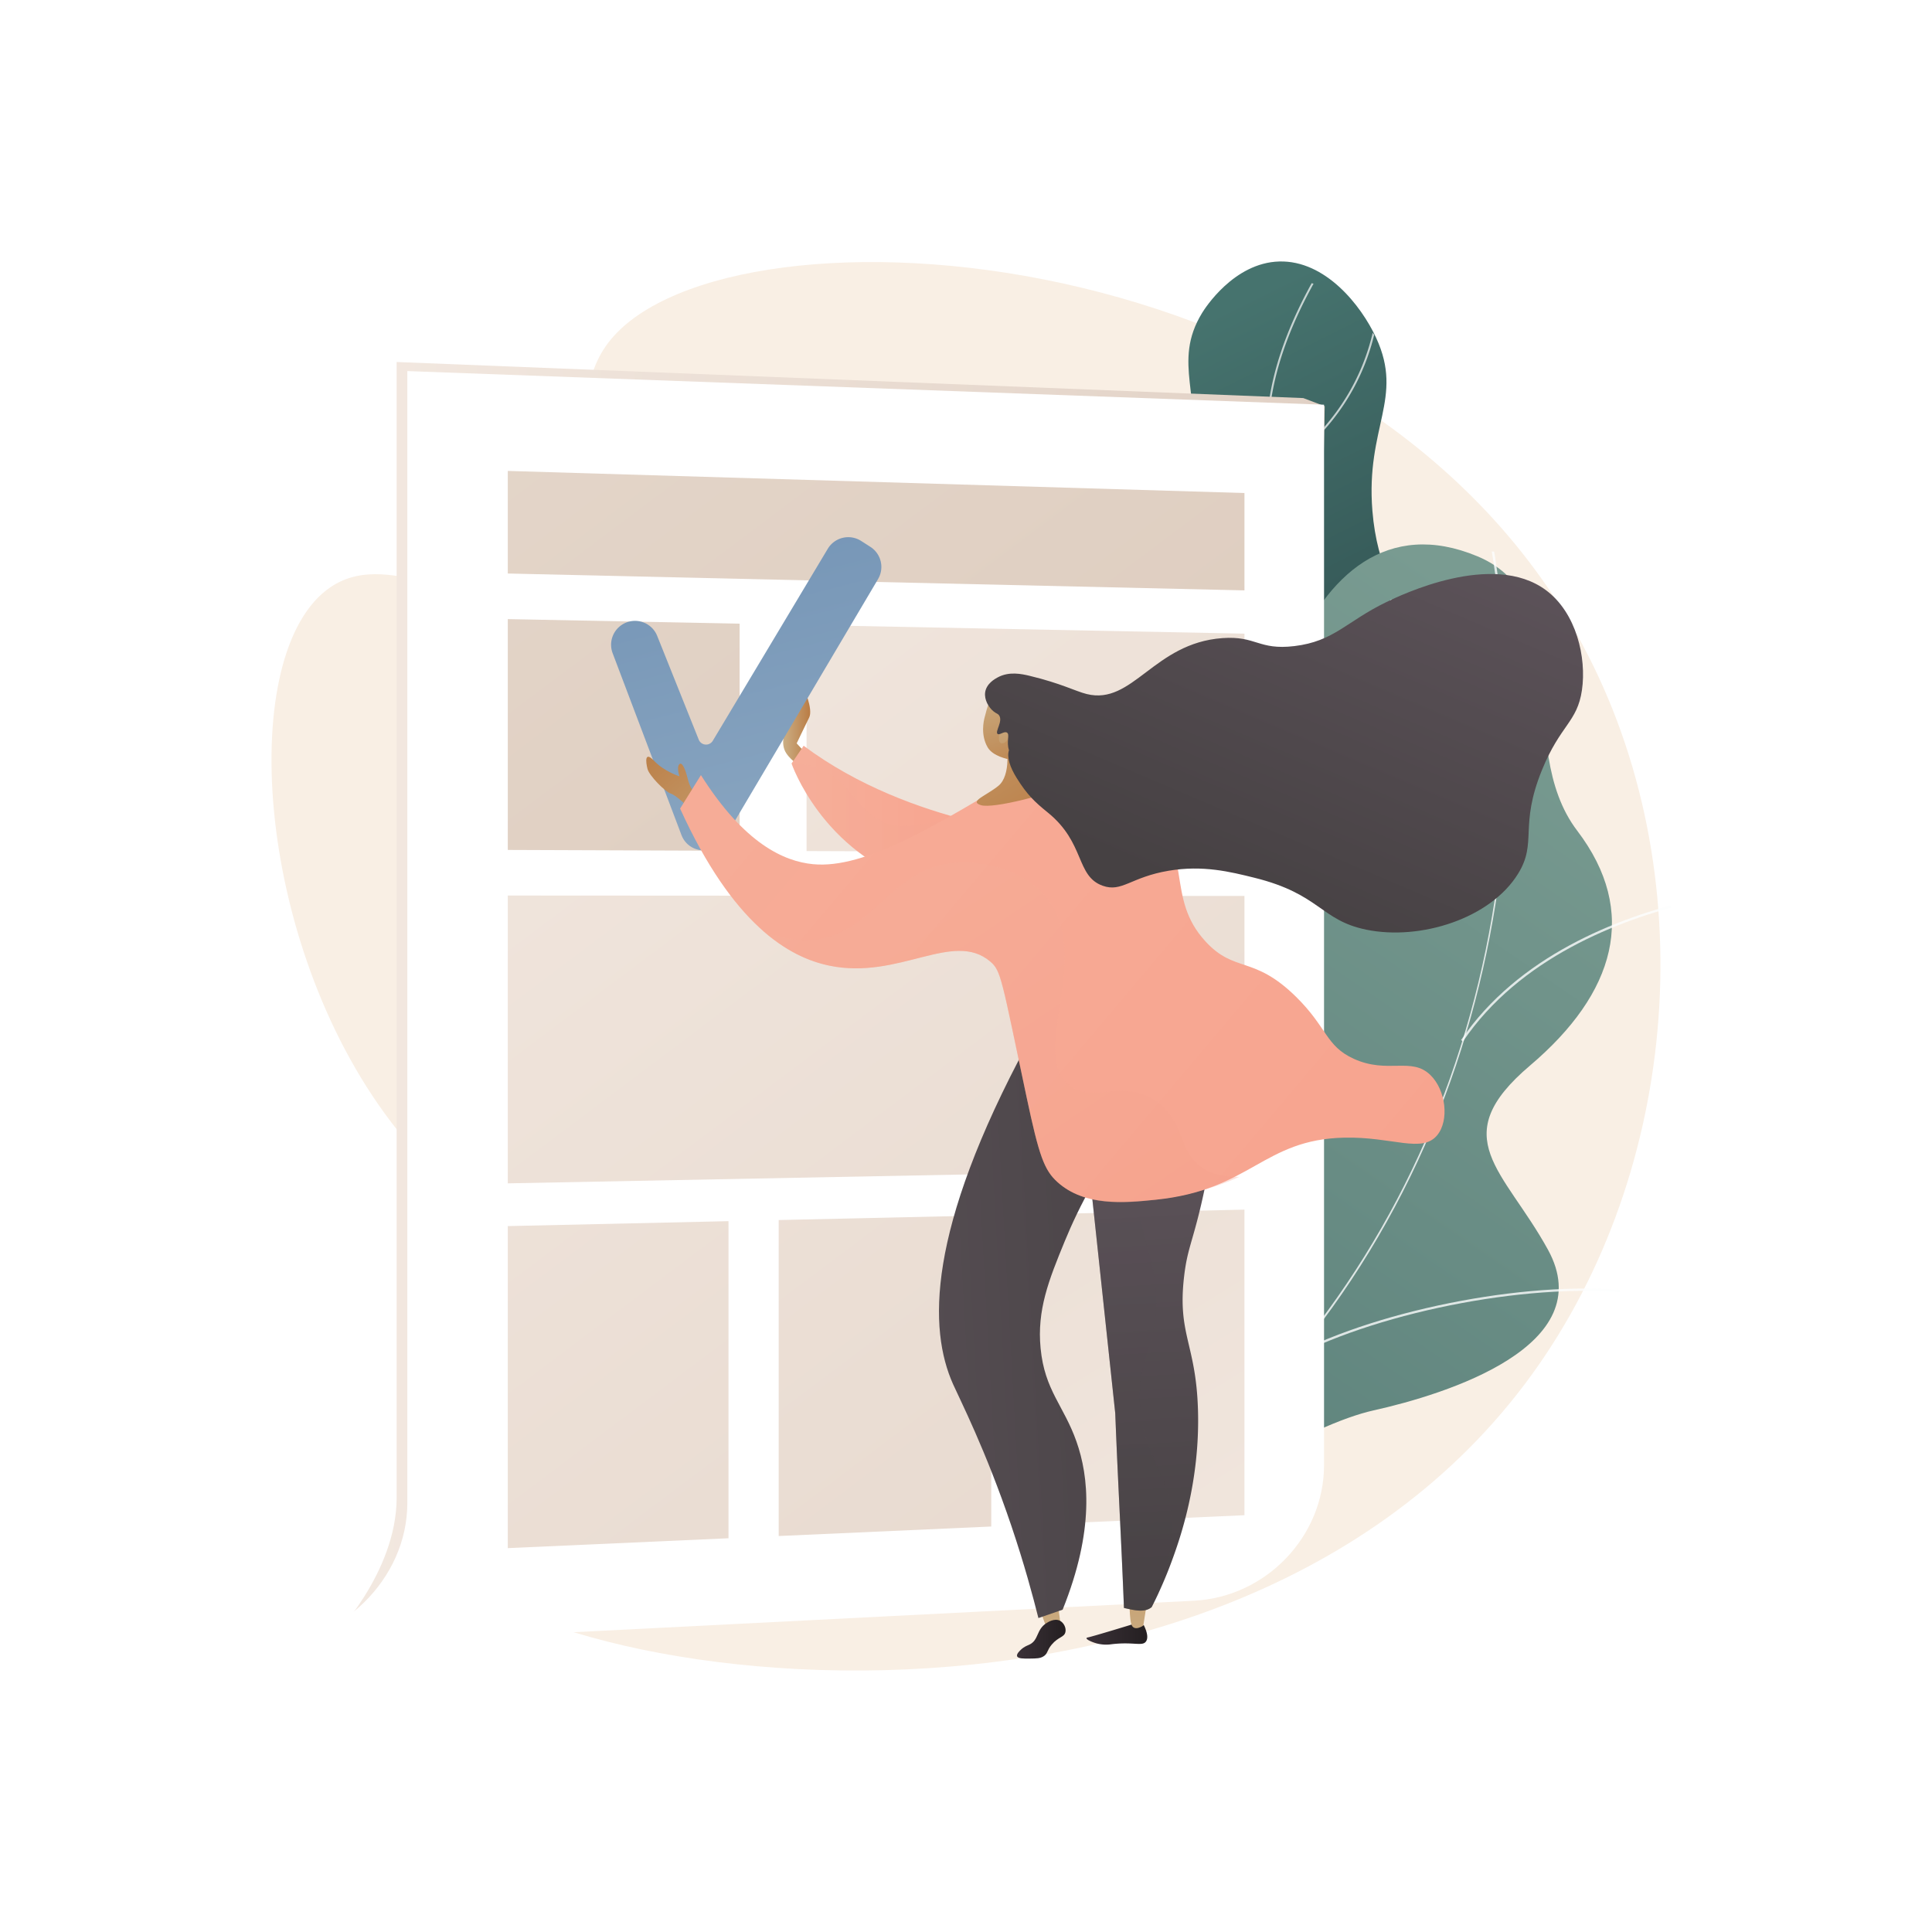 <svg xmlns="http://www.w3.org/2000/svg" xmlns:xlink="http://www.w3.org/1999/xlink" viewBox="0 0 2500 2500"><defs><style>.cls-1{fill:none;}.cls-2{isolation:isolate;}.cls-3,.cls-7{fill:#fff;}.cls-4{fill:#f9efe4;}.cls-5{fill:url(#linear-gradient);}.cls-6{clip-path:url(#clip-path);}.cls-7{opacity:0.7;}.cls-10,.cls-7{mix-blend-mode:soft-light;}.cls-8{fill:url(#linear-gradient-2);}.cls-9{clip-path:url(#clip-path-2);}.cls-10,.cls-11{fill:#fcfdfe;}.cls-10{opacity:0.8;}.cls-12{fill:url(#linear-gradient-3);}.cls-13{fill:url(#linear-gradient-4);}.cls-14{fill:url(#linear-gradient-5);}.cls-15{fill:url(#linear-gradient-6);}.cls-16{fill:url(#linear-gradient-7);}.cls-17{fill:url(#linear-gradient-8);}.cls-18{fill:url(#linear-gradient-9);}.cls-19{fill:url(#linear-gradient-10);}.cls-20{fill:url(#linear-gradient-11);}.cls-21{fill:url(#linear-gradient-12);}.cls-22,.cls-30,.cls-33{opacity:0.3;mix-blend-mode:multiply;}.cls-22{fill:url(#linear-gradient-13);}.cls-23{fill:url(#linear-gradient-14);}.cls-24{fill:url(#linear-gradient-15);}.cls-25{fill:url(#linear-gradient-16);}.cls-26{fill:url(#linear-gradient-17);}.cls-27{fill:url(#linear-gradient-18);}.cls-28{fill:url(#linear-gradient-19);}.cls-29{fill:url(#linear-gradient-20);}.cls-30{fill:url(#linear-gradient-21);}.cls-31{fill:url(#linear-gradient-22);}.cls-32{fill:url(#linear-gradient-23);}.cls-33{fill:url(#linear-gradient-24);}.cls-34{fill:url(#linear-gradient-25);}.cls-35{fill:url(#linear-gradient-26);}.cls-36{fill:url(#linear-gradient-27);}.cls-37{fill:url(#linear-gradient-28);}</style><linearGradient id="linear-gradient" x1="-2867.16" y1="666.4" x2="-2702.61" y2="1245.17" gradientTransform="translate(4033.64 -665.22) rotate(-10.68)" gradientUnits="userSpaceOnUse"><stop offset="0" stop-color="#46736e"/><stop offset="1" stop-color="#2f4f4f"/></linearGradient><clipPath id="clip-path"><path class="cls-1" d="M1349.11,1497.79c-47.06-54-31.59-161.63-.47-228.8,36.33-78.43,79.42-70.24,102.94-133.43,43.77-117.66-87.64-194.31-52.9-316.46,28.4-99.86,127-86.53,153.41-198.55,19.07-80.83-23.11-126.62,16.67-191.51,3.4-5.54,40.93-64.84,99.79-66.49,59.4-1.66,105.79,56.38,125.39,98.79,36.22,78.41-13.7,115.14-4.86,223.84,12,148,111.67,167.52,98,278.33-11.29,91.5-81.84,99.29-92.34,201-9.75,94.44,47.54,122,34.89,184.94C1800.54,1494.16,1445.09,1607.93,1349.11,1497.79Z"/></clipPath><linearGradient id="linear-gradient-2" x1="-2064.8" y1="-1074.74" x2="-1675.74" y2="1412.48" gradientTransform="matrix(-0.9, -0.43, -0.43, 0.9, -226.63, 969.92)" gradientUnits="userSpaceOnUse"><stop offset="0" stop-color="#799b91"/><stop offset="1" stop-color="#3e6764"/></linearGradient><clipPath id="clip-path-2"><path class="cls-1" d="M1604.38,2041.35c-14.22.86-45.9-9.79-53-16-47.35-41.14-141-112.42-149.6-178.16-1.47-11.23,46.18-31,51.18-42.56,27.31-20,38-25.24,54.65-57,49.09-93.79-127.66-218.44,33.65-305,118.16-63.42,232.61-40.44,181.74-233s35.8-577.72,267.89-481.05c133.2,55.48,44.92,244.39,129.19,355.13,80.08,105.24,49.1,210.42-61.09,303.87s-33.92,134.47,23.14,238.12c68.55,124.51-131.18,187.13-225.85,208.17C1780,1850.82,1597.33,1945.41,1604.38,2041.35Z"/></clipPath><linearGradient id="linear-gradient-3" x1="430.1" y1="1294" x2="1714.17" y2="1294" gradientUnits="userSpaceOnUse"><stop offset="0" stop-color="#f3e9e1"/><stop offset="1" stop-color="#e1d1c5"/></linearGradient><linearGradient id="linear-gradient-4" x1="842.98" y1="303.43" x2="2494.18" y2="2499.34" gradientUnits="userSpaceOnUse"><stop offset="0" stop-color="#e4d6ca"/><stop offset="1" stop-color="#d4bdac"/></linearGradient><linearGradient id="linear-gradient-5" x1="528.23" y1="540.1" x2="2179.43" y2="2736.02" xlink:href="#linear-gradient-3"/><linearGradient id="linear-gradient-6" x1="507.81" y1="555.45" x2="2159.01" y2="2751.37" xlink:href="#linear-gradient-4"/><linearGradient id="linear-gradient-7" x1="836.51" y1="308.29" x2="2487.7" y2="2504.21" xlink:href="#linear-gradient-3"/><linearGradient id="linear-gradient-8" x1="100.55" y1="861.68" x2="1751.75" y2="3057.61" xlink:href="#linear-gradient-3"/><linearGradient id="linear-gradient-9" x1="326.7" y1="691.64" x2="1977.9" y2="2887.56" xlink:href="#linear-gradient-3"/><linearGradient id="linear-gradient-10" x1="1807.93" y1="2303.8" x2="534.48" y2="240.54" xlink:href="#linear-gradient-3"/><linearGradient id="linear-gradient-11" x1="1013.37" y1="941.7" x2="1048.42" y2="941.7" gradientUnits="userSpaceOnUse"><stop offset="0" stop-color="#cbaf85"/><stop offset="1" stop-color="#ba7c44"/></linearGradient><linearGradient id="linear-gradient-12" x1="1024.3" y1="1058.72" x2="1362.69" y2="1058.72" gradientUnits="userSpaceOnUse"><stop offset="0" stop-color="#f6af9a"/><stop offset="1" stop-color="#f89f8a"/></linearGradient><linearGradient id="linear-gradient-13" x1="1024.3" y1="1070.18" x2="1362.69" y2="1070.18" xlink:href="#linear-gradient-12"/><linearGradient id="linear-gradient-14" x1="1108.17" y1="1336.79" x2="937.68" y2="675.72" gradientUnits="userSpaceOnUse"><stop offset="0" stop-color="#95afc7"/><stop offset="1" stop-color="#7595b6"/></linearGradient><linearGradient id="linear-gradient-15" x1="494.62" y1="1427.8" x2="367.13" y2="1220.13" gradientTransform="translate(268.68 -186.24) rotate(-9.35)" xlink:href="#linear-gradient-11"/><linearGradient id="linear-gradient-16" x1="1405.89" y1="2114.9" x2="1484.54" y2="2114.9" gradientUnits="userSpaceOnUse"><stop offset="0" stop-color="#3b3138"/><stop offset="1" stop-color="#241f21"/></linearGradient><linearGradient id="linear-gradient-17" x1="4258.64" y1="2109.89" x2="4258.64" y2="1784.08" gradientTransform="matrix(-1, 0.01, 0.01, 1, 5703.08, -6.57)" xlink:href="#linear-gradient-11"/><linearGradient id="linear-gradient-18" x1="4373.42" y1="2097.72" x2="4373.42" y2="1771.9" gradientTransform="matrix(-1, 0.01, 0.01, 1, 5703.08, -6.57)" xlink:href="#linear-gradient-11"/><linearGradient id="linear-gradient-19" x1="1315.91" y1="2121.1" x2="1378.85" y2="2121.1" xlink:href="#linear-gradient-16"/><linearGradient id="linear-gradient-20" x1="4230.49" y1="1406.85" x2="4200.57" y2="2080.09" gradientTransform="matrix(-1, 0.01, 0.01, 1, 5703.08, -6.57)" gradientUnits="userSpaceOnUse"><stop offset="0" stop-color="#5d535a"/><stop offset="1" stop-color="#464143"/></linearGradient><linearGradient id="linear-gradient-21" x1="4230.49" y1="1406.85" x2="4200.57" y2="2080.08" xlink:href="#linear-gradient-20"/><linearGradient id="linear-gradient-22" x1="4772.37" y1="1685.22" x2="4112.87" y2="1655.24" xlink:href="#linear-gradient-20"/><linearGradient id="linear-gradient-23" x1="748.27" y1="703.89" x2="2244.39" y2="1966.9" xlink:href="#linear-gradient-12"/><linearGradient id="linear-gradient-24" x1="-2108.57" y1="1768.8" x2="-1989.83" y2="2387.24" gradientTransform="matrix(0.92, -0.39, 0.39, 0.92, 2391.71, -1312.71)" xlink:href="#linear-gradient-12"/><linearGradient id="linear-gradient-25" x1="-1083.66" y1="1976.25" x2="-1074.38" y2="2319.46" gradientTransform="translate(1173.03 -1468.35) rotate(-29.57)" xlink:href="#linear-gradient-11"/><linearGradient id="linear-gradient-26" x1="1293.8" y1="881.32" x2="1332.94" y2="1011.8" xlink:href="#linear-gradient-11"/><linearGradient id="linear-gradient-27" x1="-1094.32" y1="1123.62" x2="-1152.41" y2="1217.6" gradientTransform="translate(1098.87 -631.75) rotate(-51.2)" xlink:href="#linear-gradient-11"/><linearGradient id="linear-gradient-28" x1="732.41" y1="1440.65" x2="332.45" y2="1854.57" gradientTransform="translate(583.82 -453.57) rotate(-20.95)" xlink:href="#linear-gradient-20"/></defs><title>Business.Marketing.HR_by VIGE.CO_47</title><g class="cls-2"><g id="Background"><rect class="cls-3" width="2500" height="2500"/></g><g id="Illustration"><path class="cls-4" d="M783.37,448.64c-60.37,88,10.41,230.66-79.16,296.84C617,809.9,509.92,704.3,427.75,759.75c-121.9,82.27-99.64,458.67,78.58,692.54,53.59,70.34,98.38,97.7,118.21,177.24,42.59,170.8-107.09,272.41-78.61,356.88,64.14,190.21,1050.49,349.81,1446.26-221.82,184.84-267,212.5-652.49,47.35-945.29C1741.12,290.22,918.81,251.2,783.37,448.64Z"/><path class="cls-5" d="M1335.91,1473.6c-47.05-54-31.59-161.63-.46-228.8,36.33-78.43,79.42-70.23,102.93-133.43,43.78-117.66-87.63-194.31-52.89-316.46,28.39-99.86,127-86.53,153.41-198.54,19.06-80.83-23.11-126.63,16.66-191.51,3.4-5.55,40.93-64.85,99.79-66.5,59.41-1.66,105.8,56.38,125.39,98.8,36.23,78.4-13.69,115.13-4.86,223.84,12,148,111.68,167.52,98,278.32-11.29,91.5-81.84,99.29-92.34,201-9.75,94.44,47.54,122,34.89,184.94C1787.35,1470,1431.9,1583.74,1335.91,1473.6Z"/><g class="cls-6"><path class="cls-7" d="M1415.14,1584.36a1.23,1.23,0,0,1-.35-2.41c60.54-18.2,114.62-48.26,160.73-89.35,43.67-38.92,88.82-79.16,100.78-139.81,9-45.85-6.29-75.49-25.71-113-18.92-36.58-42.47-82.1-48.41-157.34-3.38-43-7.6-96.43,19.53-152.91,15.81-32.9,34.11-49.17,50.25-63.52,16.88-15,30.21-26.85,34.42-52.61,6.89-42.07-8.9-74.15-27.19-111.31-11.3-23-23-46.71-31.24-76-23.23-82.37-.68-179.91,67-289.9a1.23,1.23,0,0,1,2.09,1.29c-67.33,109.38-89.79,206.26-66.75,287.94,8.19,29.05,19.83,52.7,31.08,75.57,18.47,37.53,34.43,69.94,27.41,112.79-4.36,26.62-18.66,39.33-35.21,54.05-16,14.2-34.07,30.29-49.67,62.75-26.85,55.88-22.66,109-19.29,151.64,5.89,74.75,29.32,120,48.14,156.41,19.63,37.95,35.14,67.93,25.94,114.62-12.12,61.47-57.59,102-101.57,141.18-46.38,41.33-100.76,71.56-161.65,89.87A1.49,1.49,0,0,1,1415.14,1584.36Z"/><path class="cls-7" d="M1611.93,958.64a1.24,1.24,0,0,1-1-.53c-71.16-103.48-95.49-189.4-103.36-243.25-8.55-58.45-.1-92.91,0-93.26a1.23,1.23,0,1,1,2.38.61c-.08.34-8.43,34.44.08,92.46,7.86,53.56,32.1,139,102.94,242a1.23,1.23,0,0,1-.32,1.71A1.21,1.21,0,0,1,1611.93,958.64Z"/><path class="cls-7" d="M1612.84,1143.93a1.23,1.23,0,0,1-.53-2.34c136-65,190.92-161.1,213-230.24,24-75,15.62-135.33,15.53-135.93a1.23,1.23,0,0,1,2.44-.35c.09.6,8.5,61.44-15.59,136.91-22.23,69.65-77.46,166.4-214.34,231.82A1.12,1.12,0,0,1,1612.84,1143.93Z"/><path class="cls-7" d="M1625.08,1452.67a1.21,1.21,0,0,1-.61-.16c-124.64-72.11-177.23-160.84-199.4-222.58-24-67-18.5-117.56-18.44-118.06a1.27,1.27,0,0,1,1.37-1.08,1.24,1.24,0,0,1,1.08,1.37c-.06.49-5.54,50.64,18.35,117.07,22,61.31,74.34,149.45,198.27,221.15a1.23,1.23,0,0,1-.62,2.29Z"/><path class="cls-7" d="M1648,612.34a1.2,1.2,0,0,1-1-.55,1.22,1.22,0,0,1,.34-1.7c95.37-63.41,125.38-146.46,133.76-205,9.09-63.46-4.58-112.55-4.72-113a1.23,1.23,0,0,1,2.37-.68c.14.5,13.94,50,4.8,114-8.44,59-38.68,142.83-134.85,206.76A1.23,1.23,0,0,1,1648,612.34Z"/></g><path class="cls-8" d="M1525.22,2032.55c-14.21.86-45.9-9.79-53-16-47.34-41.15-141-112.42-149.6-178.17-1.47-11.23,46.18-31,51.18-42.55,27.32-20,38-25.25,54.66-57,49.08-93.79-127.66-218.44,33.65-305,118.15-63.42,232.6-40.44,181.73-233s35.8-577.72,267.9-481c133.19,55.48,44.92,244.38,129.19,355.13,80.07,105.23,49.1,210.42-61.09,303.86s-33.92,134.48,23.14,238.13c68.54,124.5-131.18,187.12-225.86,208.16C1700.87,1842,1518.17,1936.61,1525.22,2032.55Z"/><g class="cls-9"><path class="cls-10" d="M1479.37,1941.56l-1.81-2.43c373.39-279.51,540.49-750.26,447-1259.27l3-.55c44.32,241.24,29.25,483.08-43.58,699.39C1807.38,1606.11,1667.49,1800.74,1479.37,1941.56Z"/><path class="cls-10" d="M2116.55,1674.19c-126.53-16.27-325.87,20.78-444.35,82.6l-1.4-2.69c119-62.06,319.08-99.25,446.14-82.91Z"/><path class="cls-11" d="M1552,1885.85l-2.41-1.83c41.89-55.41,54.17-129.87,36.48-221.31-13-67-41.45-141.5-84.65-221.29l2.67-1.44c43.34,80.06,71.92,154.8,84.95,222.15C1606.94,1754.45,1594.48,1829.72,1552,1885.85Z"/><path class="cls-10" d="M1893.09,1347.6l-2.51-1.7c73.6-108.51,202.14-158.37,297-181.09l.7,2.94C2094,1190.35,1966.14,1239.89,1893.09,1347.6Z"/><path class="cls-11" d="M1949.2,1052.76l-3,.35c-17.2-146.7-124.86-258.27-187.51-311.72l2-2.3C1823.63,792.83,1931.87,905,1949.2,1052.76Z"/></g><path class="cls-12" d="M430.1,2119.56s83.16-83.72,83.16-181.7V468.43l1173.19,46.68,27.72,10.49-27.72,1362.14c0,92.21-74.53,170.8-167.29,175.59L478.27,2117.07Z"/><path class="cls-3" d="M335,2132.73h0c106.57-5.41,192.09-89.51,192.09-187.89V480.18L1713.3,523.69v1372.2c0,92.18-75,170.71-168.5,175.45Z"/><polygon class="cls-13" points="1610.32 763.95 657.08 742.12 657.08 609.37 1610.32 637.98 1610.32 763.95"/><polygon class="cls-14" points="1610.32 1512.77 657.08 1531.25 657.08 1158.81 1610.32 1159.36 1610.32 1512.77"/><polygon class="cls-15" points="957.06 1100.93 657.08 1099.81 657.08 801.12 957.06 807.04 957.06 1100.93"/><polygon class="cls-16" points="1610.32 1103.37 1043.68 1101.25 1043.68 808.75 1610.32 819.93 1610.32 1103.37"/><polygon class="cls-17" points="942.68 1990.5 657.08 2003.26 657.08 1586.57 942.68 1580.18 942.68 1990.5"/><polygon class="cls-18" points="1282.68 1975.31 1007.62 1987.6 1007.62 1578.73 1282.68 1572.58 1282.68 1975.31"/><polygon class="cls-19" points="1610.32 1960.67 1345.24 1972.51 1345.24 1571.18 1610.32 1565.26 1610.32 1960.67"/><path class="cls-20" d="M1039.33,993.42s-14.39-7.18-22-18.85-3.65-29.11,7-41.67S1039.89,890,1039.89,890s12.65,27.51,7.15,38.52-16.14,33.38-16.14,33.38l17.52,19.19Z"/><path class="cls-21" d="M1039.89,965l-15.59,22.92s39.15,115.5,164.82,155.32,173.57-62.61,173.57-62.61S1180.2,1069.73,1039.89,965Z"/><path class="cls-22" d="M1052.55,992.17a105.6,105.6,0,0,0-28.25-4.25s39.15,115.5,164.82,155.32,173.57-62.61,173.57-62.61a380.12,380.12,0,0,0-108.78-18.54c-66.47-1.43-83.14,16.14-114.44-.44C1103.81,1042.75,1098.68,1005.77,1052.55,992.17Z"/><path class="cls-23" d="M792.76,845.27l89,235.13c9.18,24.25,42.33,27.12,55.54,4.82l198.86-335.81a30.92,30.92,0,0,0-9.91-41.79L1114.36,700a30.93,30.93,0,0,0-43.23,10.14L922.36,958.54a10.18,10.18,0,0,1-18.19-1.44L850.4,822.83a30.93,30.93,0,0,0-45.16-14.69h0A30.92,30.92,0,0,0,792.76,845.27Z"/><path class="cls-24" d="M907.58,1027.76S895.66,1031,890,1008c-4.43-18-8.93-22.8-11.63-18.12s.88,14.66.88,14.66-19.78-6.19-32.66-19.86-10.91,1.62-8.73,10.28,22.72,29.64,30.27,32,24.47,19.56,24.47,19.56Z"/><path class="cls-25" d="M1480.09,2103c6.29,12.84,4.53,18.36,3,20.78-4.59,7.12-15.65.4-44.53,3.82a48.39,48.39,0,0,1-17.91-.63c-6.91-1.62-15-5.3-14.71-7.15.13-.68,1.36-.94,1.82-1,8-1.71,58.17-17.11,58.17-17.11Z"/><path class="cls-26" d="M1483.94,2074.76l-4.48,28.71s-12.33,8.71-15.57-1.87c-2.33-7.61-2.26-28.12-2.26-28.12Z"/><polygon class="cls-27" points="1343.38 2076.73 1355.48 2109.78 1373.07 2106.98 1368.99 2076.38 1343.38 2076.73"/><path class="cls-28" d="M1361,2128c8.51-10.1,16.11-9.18,17.65-16.13,1.2-5.45-2.14-12.14-7.18-14.68-7.08-3.57-15.66,2-17.6,3.26-13.17,8.56-9.58,22-22,27.75-2.5,1.17-6.45,2.41-10.63,6.32-1.77,1.66-6.16,5.78-5.13,8.61,1.19,3.28,9,3.16,16.46,3.06,8.93-.13,13.39-.19,17.69-2.87C1356.17,2139.58,1354.39,2135.78,1361,2128Z"/><path class="cls-29" d="M1578.05,1388.22a946.92,946.92,0,0,1-23.69,170.21c-11.69,50-18.07,58.52-22.12,93.17-8.83,75.39,15.28,86.73,17.92,172.21,2.92,94.4-23.76,168.8-34.23,197.17a540,540,0,0,1-25.69,58.66c-8.81,7.36-22,4.18-35.84,1.05-3.3-85.64-8-166.26-11.27-251.89q-20.7-193.52-41.39-387Z"/><path class="cls-30" d="M1454.4,2080.69c-3.3-85.64-8-166.26-11.27-251.89q-20.7-193.52-41.39-387l176.31-53.56c-.22,4.42-.53,8.68-.8,13-83.4,69.35-100.64,125.34-100.66,163.78,0,46.62,25,70.26,18.53,137.72-4.6,48.24-19.3,56.44-20.23,100-1.2,56.13,22.22,88.21,33.26,120.9,10.66,31.6,13.75,76.09-9.52,138.78-3,6.46-5.86,12.24-8.39,17.19C1481.43,2087,1468.28,2083.82,1454.4,2080.69Z"/><path class="cls-31" d="M1478.35,1438.11c-52.88,64.77-83,125.31-100.45,167.73-21,51-36.13,89.28-31.37,138.82,5.24,54.52,30,74.12,46.38,120.6,15.93,45.07,23.69,114.44-17.86,217.65l-31.36,10.86c-7-27.89-18.19-69.61-35-119.3-33.29-98.46-66.48-163.26-75.45-183.38-31.61-70.88-34.8-197.4,96.75-441.53Z"/><path class="cls-32" d="M880.05,1046.3,907,1003c56.39,89.12,107.82,111.6,144.91,115.23,67.83,6.63,160.54-50.79,275.25-119.9,16-9.68,47.76-29.18,84.54-22.39,8.81,1.63,37.31,8.36,70.89,50.84,62.86,79.55,24.9,134.4,77.38,191.48,37.84,41.15,62,17.48,117,71.48,40.56,39.89,38.57,63.84,74.76,80.32,44.19,20.12,74.67-3.06,99.34,21.15,19.89,19.52,24.47,58.56,8.64,77.76-19.62,23.8-57.9,1.74-120.35,3.15-105.32,2.38-120.78,67.93-244.15,80.35-41.22,4.16-91.89,8.49-126.63-22.65-17.34-15.54-23.94-33.7-40.25-110.59-32.31-152.34-32.67-162.94-46.93-175-48.15-40.86-117.88,24-208.08,5.35C1020.52,1238.66,948.41,1196.67,880.05,1046.3Z"/><path class="cls-33" d="M1550.3,1506.81c-25.47-22.07-18.16-55.54-52.47-80.49-43.72-31.81-83.48,2.27-114.21-21.91-52.55-41.34,31.73-166.16-28.51-242-28.77-36.19-80.84-49.06-118.55-46.27-83.74,6.2-104.43,90.21-181.44,99.53-18.26,2.2-41.06.38-68.56-11.86,31.65,28.06,61.4,40.48,86.7,45.71,90.2,18.63,159.93-46.21,208.08-5.35,14.26,12.11,14.62,22.71,46.93,175,16.31,76.91,22.91,95.06,40.25,110.59,36.85,33,91.48,26.72,126.63,22.66,10.42-1.2,60.36-7.6,108.68-29.64C1578.26,1523.3,1561.53,1516.55,1550.3,1506.81Z"/><path class="cls-34" d="M1316.81,919.51s11.52,28.47,28.15,47c15,16.72,62.07,13.95,72.27,15.26s-10.16,22.87-34.24,34.2-97.39,30.85-113.59,25.92,7.24-12.4,22.75-25.23,13.51-51.34,4.77-66S1316.81,919.51,1316.81,919.51Z"/><path class="cls-35" d="M1278,967c-9.35-16.09-5-34.35-4-38.3,4.11-16.52,5.61-19,8.71-22.49l4.38-4.56.55-.4c3-2.05,14.34-5.34,16.78-5.44,7.78-.33,23.39,27.68,32.12,70.73l4.31,9.33c15.14-7.91,20.3-8,21.88-6.2,3.43,4,2,35-11.27,45.72-16.65,13.48-43.73-28.15-43.88-32.34C1304.17,982.26,1284.86,978.83,1278,967Z"/><path class="cls-36" d="M1294.73,945.34c2.08-5.27,8.82-2.57,10.34,3.16s-2.5,13.12-8.19,13.38S1291.93,952.42,1294.73,945.34Z"/><path class="cls-37" d="M2000.47,763.69c-69-51.26-188.45,6.64-206.72,15.5-51.62,25-67.28,50.7-118.87,56.85-46.46,5.54-49.14-13.46-93-10.34-89,6.35-116.06,87.28-175.72,72.36-14.91-3.73-32.68-13.65-73.85-23.55-10.32-2.48-26.57-6-41.35,2.06-3.35,1.82-14.54,7.85-16.17,19.32-1.33,9.3,4.31,19.35,10.9,24.66,3.94,3.17,5.48,2.65,7.26,5.34,5,7.54-5.63,20.71-2.13,23.76,2.5,2.18,8.57-4,12.23-1.65,4,2.57-1.1,11.36,2.55,22.75-2.92,8.64,1,21.58,10,36,13.54,21.7,23,30.68,40.48,44.85,48.32,39.24,35.84,82.05,70.79,94.54,24.92,8.91,36.06-11.12,85.45-19.43,44.26-7.43,79.32,1.26,110.94,9.1,85.31,21.15,85.36,55,144.71,67.18,70.11,14.35,160.62-14.41,196.39-72.35,25.32-41,1.06-60.86,31-134.37,23.86-58.56,45.62-61.61,51.68-103.36S2040,793.09,2000.47,763.69Z"/></g></g></svg>